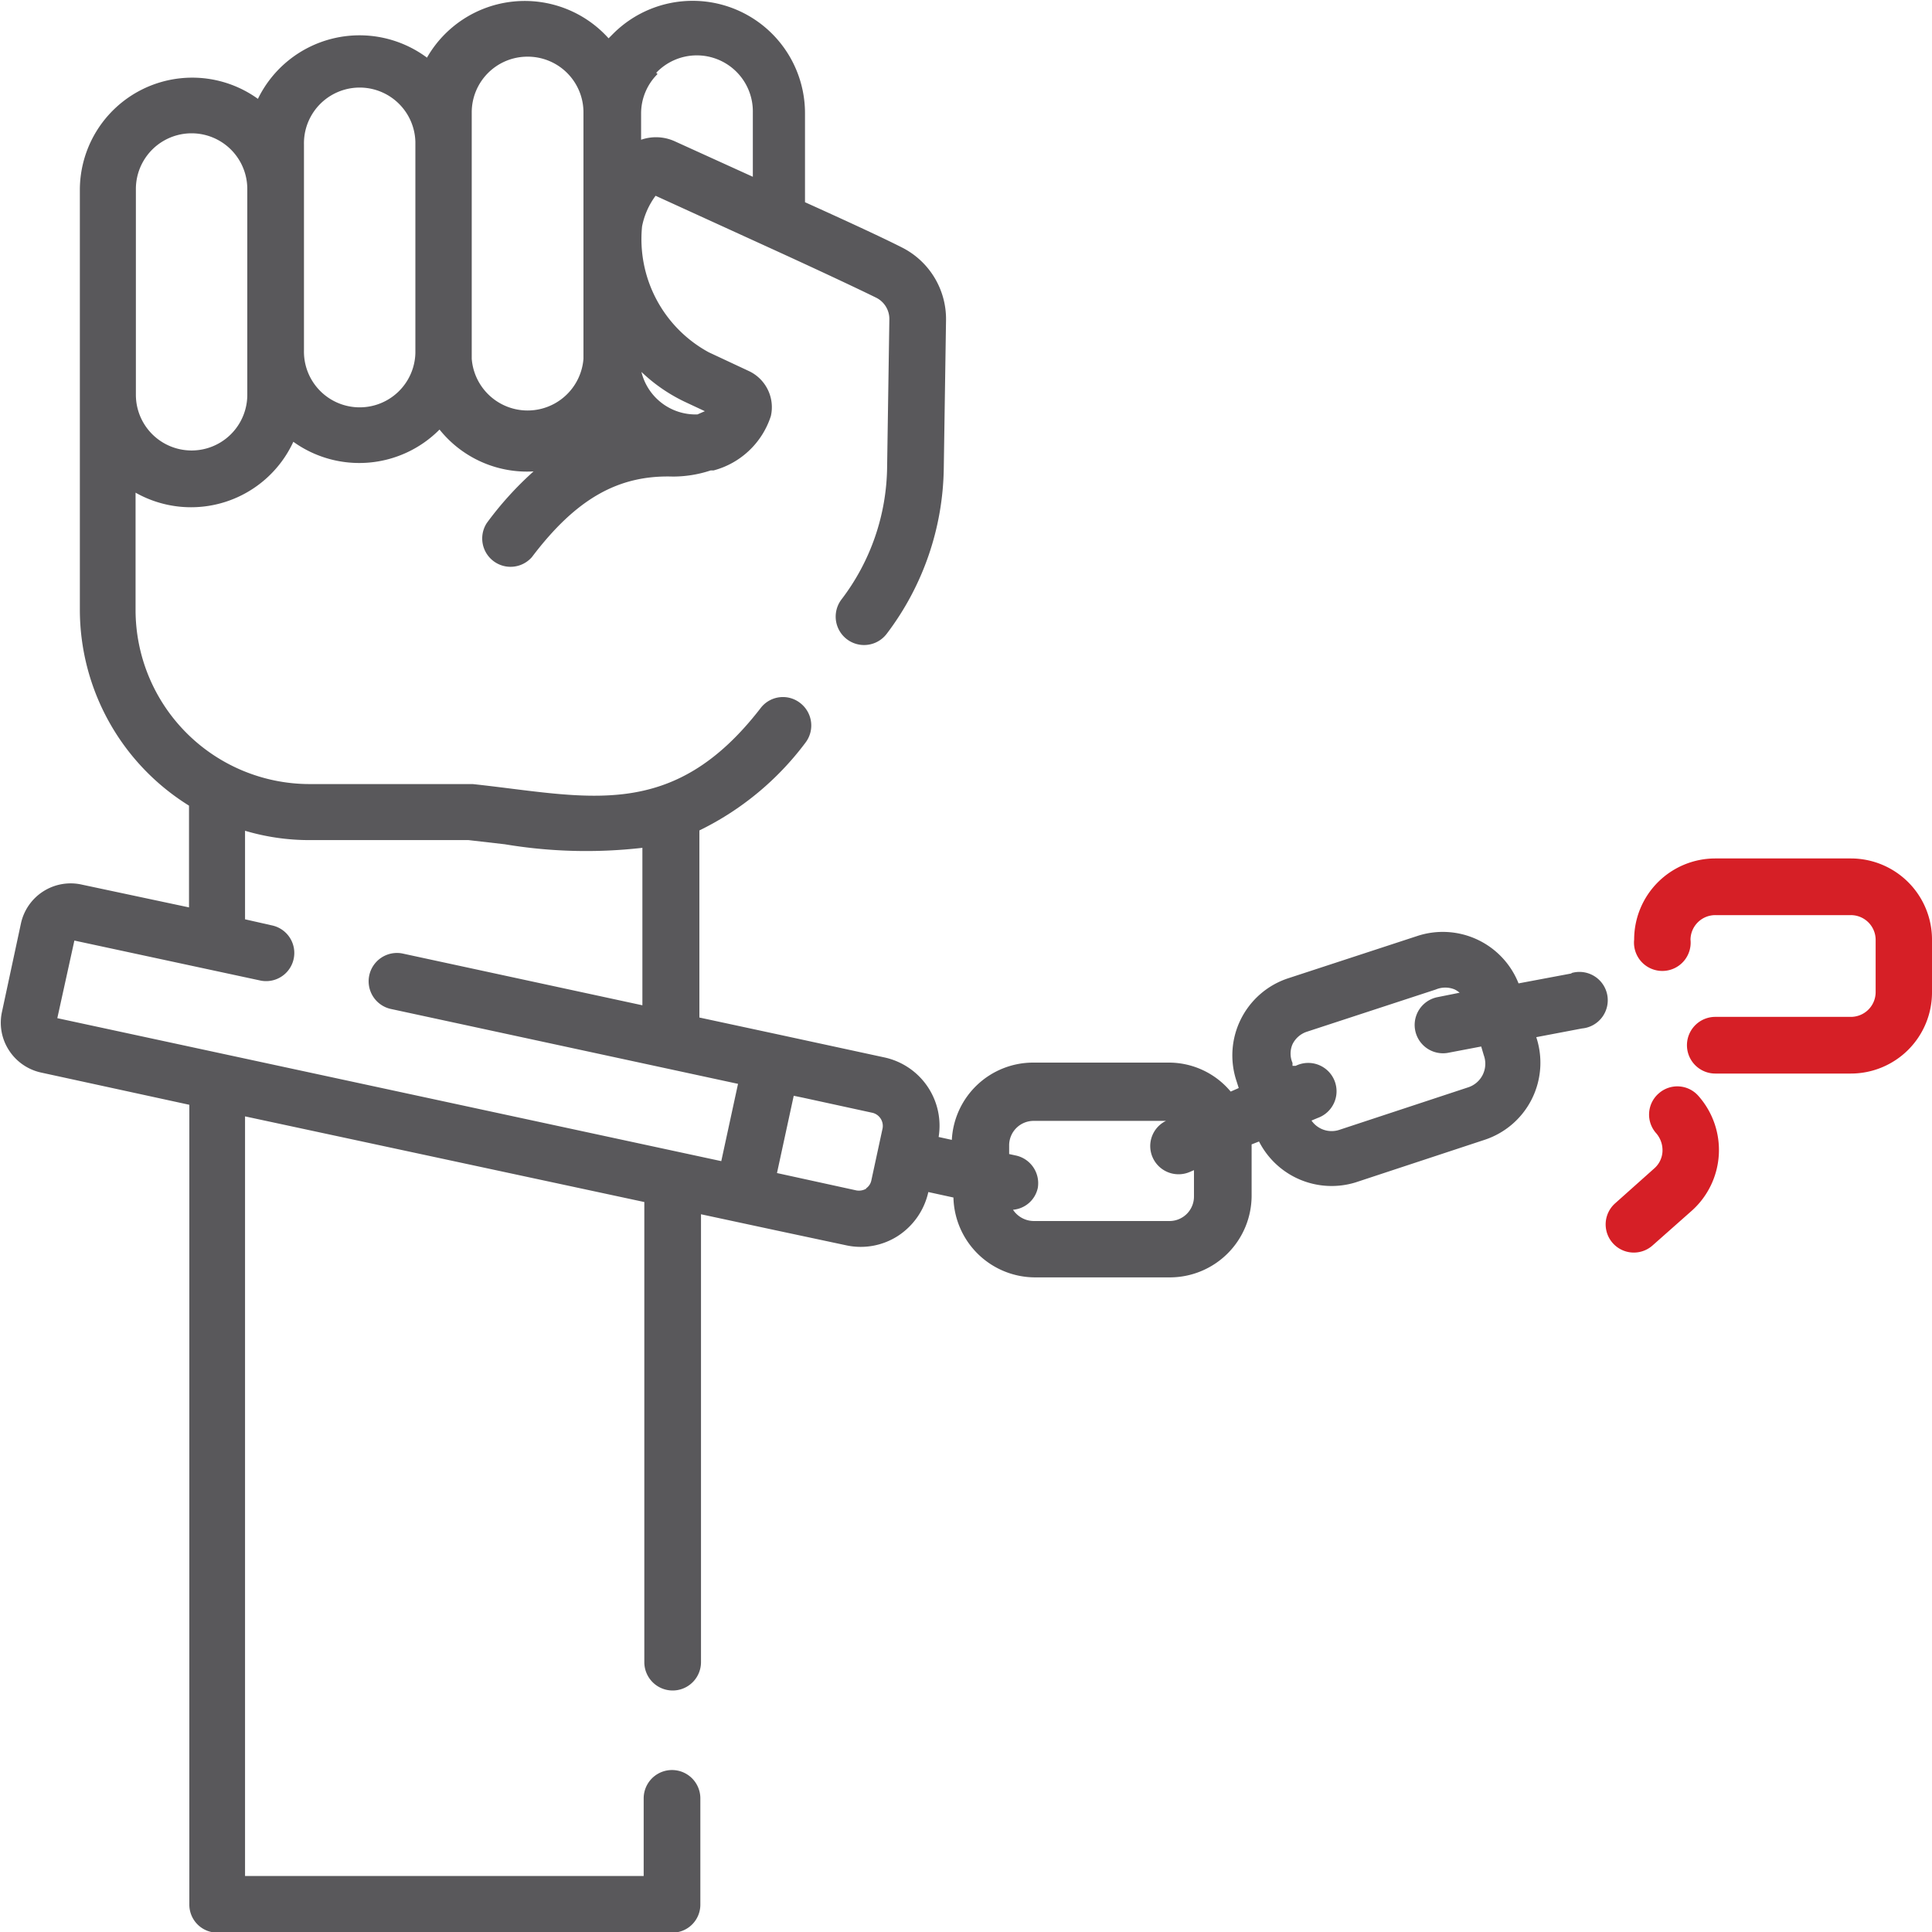 <svg id="Outlined" xmlns="http://www.w3.org/2000/svg" viewBox="0 0 60 60"><defs><style>.cls-1{fill:#d61f26;}.cls-2{fill:#59585b;}</style></defs><g id="Promotional_Products" data-name="Promotional Products"><g id="Slavery"><path class="cls-1" d="M356.5,173.89a.87.87,0,0,0-.07,1.24.81.81,0,0,1,.19.56.75.75,0,0,1-.26.53l-1.21,1.08a.87.87,0,1,0,1.16,1.31l1.22-1.08a2.53,2.53,0,0,0,.21-3.56.87.87,0,0,0-1.24-.08Z" transform="translate(-304.99 -139.93)"/><path class="cls-1" d="M362.47,166.59h-4.21a2.52,2.52,0,0,0-2.52,2.52.88.88,0,1,0,1.75,0,.77.77,0,0,1,.77-.76h4.21a.77.77,0,0,1,.77.76v1.63a.77.77,0,0,1-.77.77h-4.21a.88.88,0,0,0,0,1.76h4.21a2.52,2.52,0,0,0,2.52-2.53v-1.63A2.52,2.52,0,0,0,362.47,166.59Z" transform="translate(-304.99 -139.93)"/><path class="cls-2" d="M353.8,170.16l-1.65.31A2.53,2.53,0,0,0,349,169l-4,1.31a2.52,2.52,0,0,0-1.61,3.19l.07.22-.25.11a2.5,2.5,0,0,0-1.93-.9h-4.2a2.53,2.53,0,0,0-2.53,2.4l-.41-.09a2.17,2.17,0,0,0-1.68-2.47l-3.33-.72h0l-2.42-.52v-5.81A9.08,9.08,0,0,0,330,163a.88.88,0,0,0-.15-1.23.87.87,0,0,0-1.23.14c-2.76,3.58-5.4,2.75-8.95,2.37h-5.07a5.41,5.41,0,0,1-5.4-5.41v-3.64a3.5,3.5,0,0,0,4.9-1.58,3.51,3.51,0,0,0,4.54-.38,3.48,3.48,0,0,0,2.92,1.3,10.44,10.44,0,0,0-1.45,1.6.88.88,0,0,0,1.4,1.06c1.37-1.81,2.68-2.55,4.37-2.5a3.73,3.73,0,0,0,1.18-.19l.09,0a2.56,2.56,0,0,0,1.78-1.69,1.24,1.24,0,0,0-.69-1.4l-1.24-.58a4,4,0,0,1-2.07-3.91,2.36,2.36,0,0,1,.42-.95l3.46,1.58,0,0c1.36.62,2.73,1.26,3.4,1.59a.74.74,0,0,1,.4.66l-.07,4.6a6.89,6.89,0,0,1-1.42,4.11.88.88,0,0,0,1.41,1.06,8.69,8.69,0,0,0,1.77-5.15l.07-4.6a2.49,2.49,0,0,0-1.38-2.25c-.61-.31-1.76-.84-3-1.4v-2.77a3.49,3.49,0,0,0-5.95-2.47l-.15.15a3.5,3.5,0,0,0-5.64.6A3.51,3.51,0,0,0,313,143a3.49,3.49,0,0,0-5.53,2.82v3.47h0v9.57a7.17,7.17,0,0,0,3.39,6.09v3.16l-3.34-.71a1.58,1.58,0,0,0-1.88,1.21l-.59,2.75a1.57,1.57,0,0,0,.22,1.19,1.59,1.59,0,0,0,1,.69l4.6,1v24.83a.87.87,0,0,0,.88.88h14.11a.87.87,0,0,0,.88-.88v-3.29a.88.88,0,0,0-1.76,0v2.41H312.6V174.6L325,177.26v14.29a.88.88,0,0,0,1.76,0V177.64l2.33.5h0l2.16.46a2.13,2.13,0,0,0,1.63-.29,2.19,2.19,0,0,0,.94-1.36h0l.78.17a2.54,2.54,0,0,0,2.53,2.48h4.2a2.54,2.54,0,0,0,2.53-2.53v-1.6l.23-.09a2.53,2.53,0,0,0,3,1.27l4-1.32a2.52,2.52,0,0,0,1.61-3.19h0l1.42-.27a.88.88,0,1,0-.33-1.72Zm-27.54-17.75.62.29-.23.1a1.73,1.73,0,0,1-1.74-1.32,5.15,5.15,0,0,0,1.35.93Zm-.89-10.22a1.74,1.74,0,0,1,3,1.23v2l-2.42-1.1a1.41,1.41,0,0,0-1.05-.05v-.81a1.72,1.72,0,0,1,.51-1.23Zm-4-.5a1.73,1.73,0,0,1,1.74,1.73v7.65a1.74,1.74,0,0,1-3.47,0v-.15s0-.08,0-.11v-6.39s0-.07,0-.11v-.89A1.73,1.73,0,0,1,321.37,141.69Zm-6.94,2.73a1.73,1.73,0,0,1,3.46-.08v6.55a1.73,1.73,0,0,1-3.46-.08Zm-5.22,1.38a1.73,1.73,0,0,1,3.46,0v6.39a1.73,1.73,0,0,1-3.46,0Zm-1.91,23.34,5.77,1.24a.87.87,0,0,0,.37-1.71l-.84-.19v-2.75a7,7,0,0,0,2,.29h4.94l1.13.13a15.31,15.31,0,0,0,4.27.11v4.89l-7.46-1.61a.88.88,0,0,0-.37,1.72l10.8,2.33-.52,2.4-20.62-4.44Zm24.6,7.7a.45.45,0,0,1-.31.06l-2.47-.54.52-2.4.29.06h0l2.16.47a.42.42,0,0,1,.31.48l-.35,1.62a.39.39,0,0,1-.17.25Zm10.17.24a.76.76,0,0,1-.77.77h-4.2a.78.78,0,0,1-.65-.35.86.86,0,0,0,.77-.68.88.88,0,0,0-.66-1l-.23-.05v-.27a.76.76,0,0,1,.77-.76h4.1a.87.87,0,0,0-.42,1.12.88.88,0,0,0,1.15.47l.14-.06v.86Zm9-4.38a.77.77,0,0,1-.49,1l-4,1.32a.76.76,0,0,1-.86-.29l.19-.08a.88.88,0,1,0-.68-1.62l-.1,0,0-.09a.73.73,0,0,1,0-.58.76.76,0,0,1,.45-.39l4-1.31a.76.76,0,0,1,.59,0,.78.78,0,0,1,.15.1l-.7.14a.88.88,0,0,0,.32,1.73l1.05-.2Z" transform="translate(-304.99 -139.93)"/></g></g></svg>